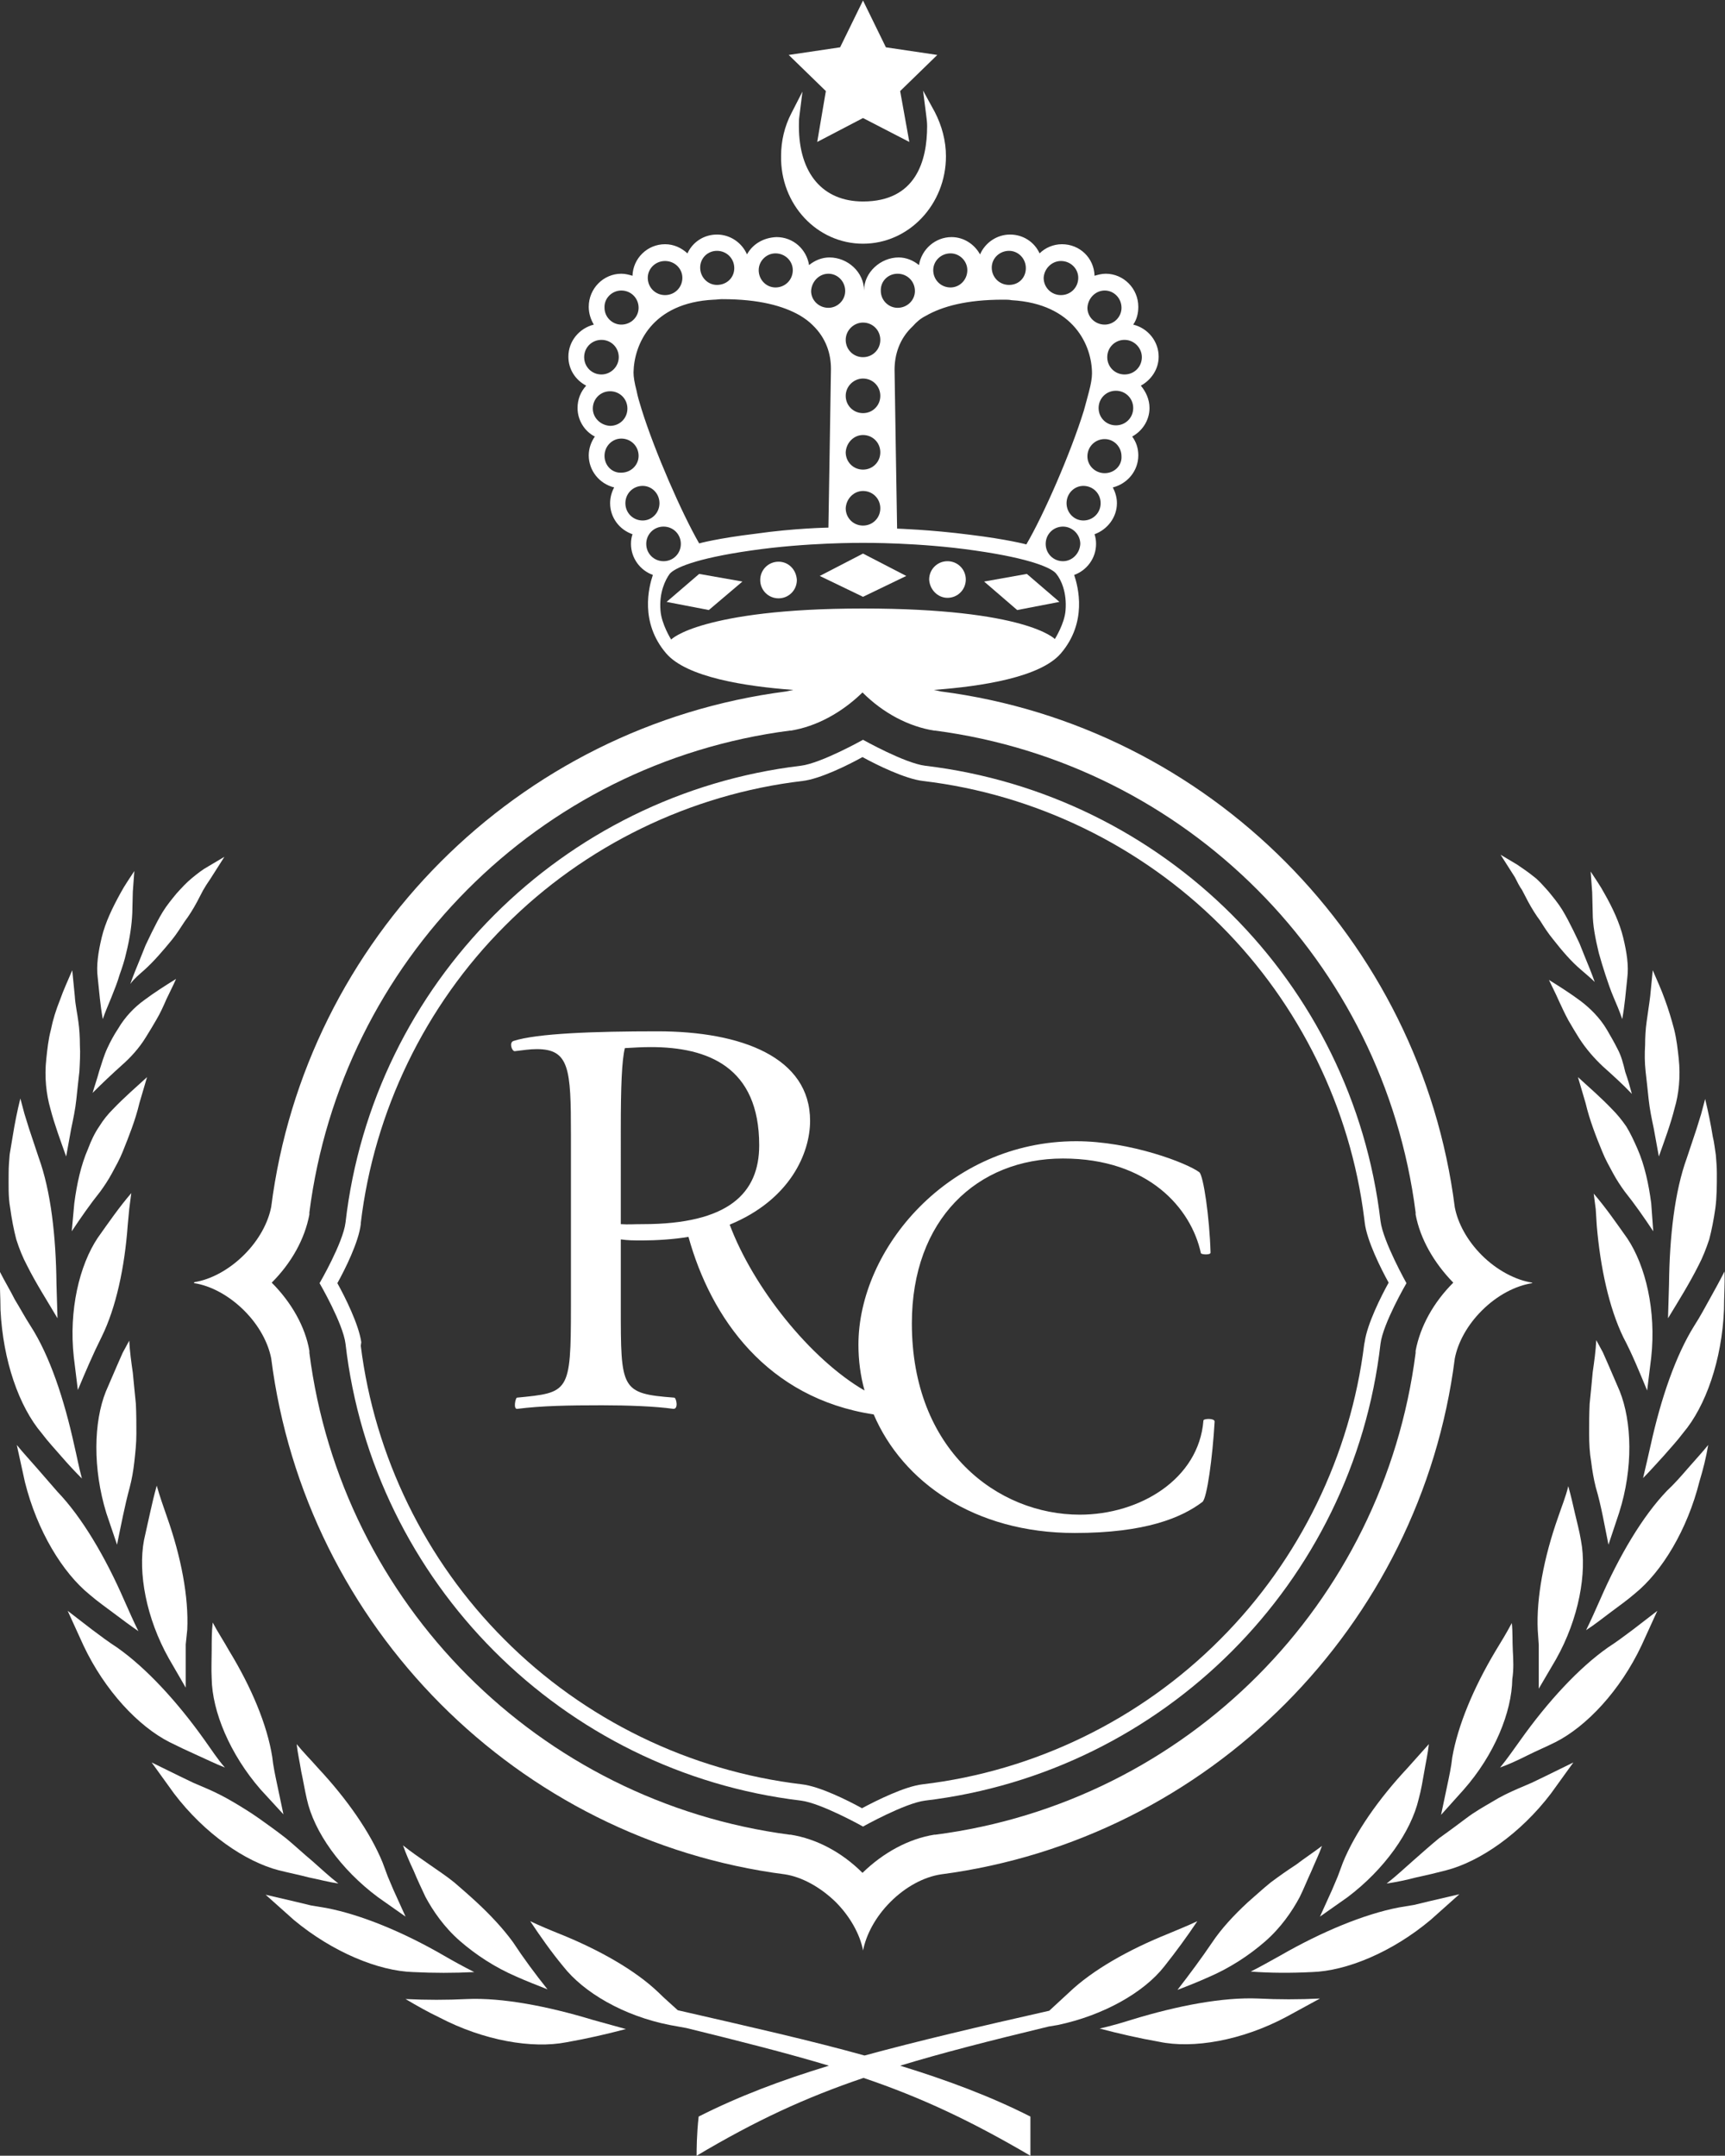 <?xml version="1.0" encoding="utf-8"?>
<!-- Generator: Adobe Illustrator 26.1.0, SVG Export Plug-In . SVG Version: 6.00 Build 0)  -->
<svg version="1.1" id="Group_589" xmlns="http://www.w3.org/2000/svg" xmlns:xlink="http://www.w3.org/1999/xlink" x="0px" y="0px"
	 viewBox="0 0 33.9 42.37" style="enable-background:new 0 0 33.9 42.37;" xml:space="preserve">
<rect x="0" y="0" width="33.9" height="42.37" fill="#333333" stroke="none"/>
<style type="text/css">
	.st0{fill:#FFFFFF;}
</style>
<path class="st0" d="M6.79,26.41c0.54,4.69,4.26,8.42,8.95,8.98c0.4,0.05,1.22,0.51,1.22,0.51s0.82-0.46,1.22-0.51
	c4.69-0.56,8.41-4.28,8.95-8.98l0,0c0.05-0.4,0.51-1.19,0.51-1.19s-0.46-0.82-0.51-1.22l0,0c-0.55-4.69-4.26-8.39-8.95-8.95
	c-0.4-0.05-1.22-0.51-1.22-0.51s-0.82,0.46-1.22,0.51c-4.69,0.56-8.41,4.28-8.95,8.98v0c-0.05,0.4-0.51,1.19-0.51,1.19
	S6.74,26.01,6.79,26.41L6.79,26.41z M6.63,25.22c0.15-0.27,0.42-0.81,0.46-1.16l0-0.02l0,0c0.26-2.19,1.26-4.27,2.83-5.84
	c1.57-1.58,3.65-2.59,5.85-2.85c0.35-0.04,0.91-0.32,1.18-0.47c0.27,0.15,0.84,0.43,1.19,0.47c2.2,0.26,4.28,1.27,5.85,2.84
	c1.55,1.55,2.55,3.59,2.82,5.76l0.01,0.08c0.04,0.35,0.32,0.91,0.47,1.18c-0.15,0.27-0.42,0.81-0.47,1.16l-0.01,0.05
	c-0.27,2.18-1.27,4.24-2.83,5.8c-1.57,1.58-3.65,2.59-5.85,2.85c-0.35,0.04-0.91,0.32-1.19,0.47c-0.27-0.15-0.83-0.43-1.18-0.47
	c-2.2-0.26-4.28-1.27-5.85-2.85c-1.55-1.55-2.55-3.6-2.82-5.77L7.1,26.38C7.05,26.03,6.78,25.49,6.63,25.22z"/>
<path class="st0" d="M3.81,25.21L3.81,25.21L3.81,25.21c0,0.01,0.01,0.01,0.01,0.01c0.32,0.05,0.68,0.24,0.98,0.54
	c0.29,0.29,0.47,0.63,0.53,0.94c0.67,5.27,4.84,9.46,10.1,10.14c0.32,0.05,0.68,0.24,0.99,0.54c0.29,0.29,0.48,0.64,0.54,0.95
	c0,0.01,0,0.02,0,0.03c0,0,0,0,0,0.01c0-0.01,0-0.02,0-0.03c0.06-0.31,0.24-0.66,0.54-0.96c0.3-0.3,0.66-0.49,0.99-0.54
	c5.26-0.69,9.43-4.88,10.1-10.14c0.06-0.31,0.24-0.65,0.53-0.94c0.31-0.31,0.67-0.49,0.99-0.54v-0.01
	c-0.32-0.05-0.69-0.24-0.99-0.54c-0.29-0.29-0.47-0.63-0.53-0.94c-0.67-5.27-4.84-9.46-10.1-10.14c-0.04-0.01-0.09-0.02-0.14-0.03
	c0.95-0.07,2.1-0.25,2.5-0.72c0.52-0.61,0.34-1.3,0.26-1.54c0.25-0.09,0.43-0.33,0.43-0.61c0-0.07-0.01-0.13-0.03-0.19
	c0.25-0.09,0.44-0.33,0.44-0.61c0-0.11-0.03-0.21-0.08-0.31c0.28-0.07,0.5-0.32,0.5-0.63c0-0.14-0.04-0.26-0.12-0.37
	c0.2-0.11,0.34-0.32,0.34-0.56c0-0.17-0.07-0.32-0.17-0.44c0.2-0.11,0.35-0.32,0.35-0.57c0-0.3-0.21-0.56-0.5-0.63
	c0.07-0.1,0.1-0.22,0.1-0.35c0-0.36-0.29-0.65-0.64-0.65c-0.08,0-0.15,0.02-0.22,0.04c-0.01-0.35-0.29-0.62-0.64-0.62
	c-0.17,0-0.33,0.07-0.44,0.18c-0.1-0.22-0.32-0.37-0.58-0.37c-0.26,0-0.49,0.16-0.59,0.39c-0.11-0.2-0.32-0.34-0.56-0.34
	c-0.32,0-0.59,0.24-0.64,0.55c-0.11-0.09-0.25-0.15-0.4-0.15c-0.35,0-0.68,0.29-0.68,0.65c0-0.36-0.32-0.65-0.68-0.65
	c-0.15,0-0.29,0.06-0.4,0.15c-0.05-0.31-0.31-0.55-0.64-0.55C15,4.67,14.79,4.8,14.68,5c-0.1-0.23-0.33-0.39-0.59-0.39
	c-0.26,0-0.48,0.15-0.58,0.37c-0.12-0.11-0.27-0.18-0.44-0.18c-0.35,0-0.63,0.28-0.64,0.62c-0.07-0.02-0.14-0.04-0.22-0.04
	c-0.35,0-0.64,0.29-0.64,0.65c0,0.13,0.04,0.25,0.1,0.35c-0.28,0.07-0.5,0.32-0.5,0.63c0,0.25,0.14,0.46,0.35,0.57
	c-0.11,0.12-0.17,0.27-0.17,0.44c0,0.24,0.14,0.46,0.34,0.56c-0.07,0.1-0.12,0.23-0.12,0.37c0,0.3,0.21,0.56,0.5,0.63
	c-0.05,0.09-0.08,0.2-0.08,0.31c0,0.28,0.18,0.52,0.44,0.61c-0.02,0.06-0.03,0.12-0.03,0.19c0,0.28,0.18,0.52,0.43,0.61
	c-0.08,0.24-0.26,0.93,0.26,1.54c0.4,0.47,1.55,0.65,2.5,0.72c-0.05,0.01-0.09,0.02-0.14,0.03C10.17,14.27,6,18.46,5.33,23.72
	c-0.06,0.31-0.24,0.65-0.53,0.94c-0.3,0.3-0.66,0.49-0.98,0.54C3.82,25.21,3.81,25.21,3.81,25.21z M20.89,11.03
	c-0.19,0-0.34-0.15-0.34-0.34c0-0.19,0.15-0.34,0.34-0.34c0.18,0,0.34,0.15,0.34,0.34C21.22,10.88,21.07,11.03,20.89,11.03z
	 M21.29,10.23c-0.18,0-0.33-0.15-0.33-0.34c0-0.19,0.15-0.34,0.33-0.34c0.19,0,0.34,0.15,0.34,0.34
	C21.63,10.08,21.48,10.23,21.29,10.23z M21.71,9.3c-0.19,0-0.34-0.15-0.34-0.33c0-0.19,0.15-0.34,0.34-0.34
	c0.18,0,0.33,0.15,0.33,0.34C22.05,9.15,21.9,9.3,21.71,9.3z M21.93,8.36c-0.19,0-0.34-0.15-0.34-0.34c0-0.19,0.15-0.34,0.34-0.34
	s0.34,0.15,0.34,0.34C22.27,8.21,22.12,8.36,21.93,8.36z M22.44,7.02c0,0.19-0.15,0.34-0.34,0.34s-0.34-0.15-0.34-0.34
	s0.15-0.34,0.34-0.34S22.44,6.84,22.44,7.02z M21.71,5.71c0.18,0,0.33,0.15,0.33,0.34c0,0.18-0.15,0.33-0.33,0.33
	c-0.19,0-0.34-0.15-0.34-0.33C21.38,5.86,21.53,5.71,21.71,5.71z M20.85,5.13c0.19,0,0.34,0.15,0.34,0.33
	c0,0.19-0.15,0.34-0.34,0.34c-0.19,0-0.34-0.15-0.34-0.34C20.52,5.28,20.67,5.13,20.85,5.13z M19.83,4.93
	c0.18,0,0.33,0.15,0.33,0.34S20.02,5.6,19.83,5.6c-0.19,0-0.34-0.15-0.34-0.34S19.65,4.93,19.83,4.93z M18.68,4.98
	c0.18,0,0.33,0.15,0.33,0.33c0,0.19-0.15,0.34-0.33,0.34c-0.19,0-0.34-0.15-0.34-0.34C18.34,5.13,18.49,4.98,18.68,4.98z
	 M18.19,6.21c0.33-0.19,0.81-0.32,1.52-0.32c0.01,0,0.02,0,0.02,0c0.05,0,0.1,0,0.15,0.01c1.23,0.07,1.58,0.9,1.58,1.44
	c0,0.09-0.02,0.21-0.06,0.36c-0.03,0.11-0.06,0.23-0.1,0.37c-0.26,0.84-0.79,2.05-1.13,2.63c0,0-0.37-0.1-1.11-0.19
	c-0.77-0.1-1.43-0.12-1.43-0.12s-0.05-3.02-0.05-3.12c0-0.29,0.09-0.61,0.36-0.86C18.01,6.33,18.09,6.26,18.19,6.21z M17.64,5.38
	c0.19,0,0.34,0.15,0.34,0.34c0,0.18-0.15,0.33-0.34,0.33c-0.18,0-0.33-0.15-0.33-0.33C17.3,5.53,17.45,5.38,17.64,5.38z M16.96,6.34
	c0.19,0,0.34,0.15,0.34,0.34s-0.15,0.34-0.34,0.34s-0.34-0.15-0.34-0.34S16.78,6.34,16.96,6.34z M16.96,7.44
	c0.19,0,0.34,0.15,0.34,0.34s-0.15,0.34-0.34,0.34s-0.34-0.15-0.34-0.34S16.78,7.44,16.96,7.44z M16.96,8.55
	c0.19,0,0.34,0.15,0.34,0.34c0,0.19-0.15,0.34-0.34,0.34s-0.34-0.15-0.34-0.34C16.63,8.7,16.78,8.55,16.96,8.55z M16.96,9.65
	c0.19,0,0.34,0.15,0.34,0.34c0,0.19-0.15,0.34-0.34,0.34s-0.34-0.15-0.34-0.34C16.63,9.8,16.78,9.65,16.96,9.65z M16.28,5.38
	c0.18,0,0.33,0.15,0.33,0.34c0,0.18-0.15,0.33-0.33,0.33c-0.19,0-0.34-0.15-0.34-0.33C15.95,5.53,16.1,5.38,16.28,5.38z M15.24,4.98
	c0.19,0,0.34,0.15,0.34,0.33c0,0.19-0.15,0.34-0.34,0.34c-0.18,0-0.33-0.15-0.33-0.34C14.91,5.13,15.06,4.98,15.24,4.98z
	 M14.09,4.93c0.19,0,0.34,0.15,0.34,0.34S14.28,5.6,14.09,5.6c-0.18,0-0.33-0.15-0.33-0.34S13.91,4.93,14.09,4.93z M13.07,5.13
	c0.19,0,0.34,0.15,0.34,0.33c0,0.19-0.15,0.34-0.34,0.34c-0.19,0-0.34-0.15-0.34-0.34C12.73,5.28,12.88,5.13,13.07,5.13z
	 M14.03,5.89c0.05,0,0.1-0.01,0.15-0.01c0.01,0,0.02,0,0.02,0c0.71,0,1.19,0.13,1.52,0.32c0.1,0.06,0.18,0.12,0.25,0.19
	c0.27,0.26,0.36,0.57,0.36,0.86c0,0.1-0.05,3.12-0.05,3.12s-0.66,0.01-1.43,0.12c-0.75,0.09-1.11,0.19-1.11,0.19
	c-0.34-0.59-0.87-1.8-1.13-2.63c-0.04-0.13-0.08-0.26-0.1-0.37c-0.04-0.15-0.06-0.27-0.06-0.36C12.46,6.78,12.8,5.95,14.03,5.89z
	 M12.21,5.71c0.19,0,0.34,0.15,0.34,0.34c0,0.18-0.15,0.33-0.34,0.33c-0.18,0-0.33-0.15-0.33-0.33C11.87,5.86,12.03,5.71,12.21,5.71
	z M11.48,7.02c0-0.19,0.15-0.34,0.34-0.34c0.19,0,0.34,0.15,0.34,0.34S12,7.36,11.82,7.36C11.63,7.36,11.48,7.21,11.48,7.02z
	 M11.65,8.03c0-0.19,0.15-0.34,0.34-0.34c0.19,0,0.34,0.15,0.34,0.34c0,0.19-0.15,0.34-0.34,0.34C11.8,8.36,11.65,8.21,11.65,8.03z
	 M11.88,8.96c0-0.19,0.15-0.34,0.33-0.34c0.19,0,0.34,0.15,0.34,0.34c0,0.18-0.15,0.33-0.34,0.33C12.03,9.3,11.88,9.15,11.88,8.96z
	 M12.29,9.89c0-0.19,0.15-0.34,0.34-0.34c0.18,0,0.33,0.15,0.33,0.34c0,0.19-0.15,0.34-0.33,0.34
	C12.44,10.23,12.29,10.08,12.29,9.89z M12.7,10.69c0-0.19,0.15-0.34,0.34-0.34c0.19,0,0.34,0.15,0.34,0.34
	c0,0.19-0.15,0.34-0.34,0.34C12.85,11.03,12.7,10.88,12.7,10.69z M13.87,12.27c-0.54,0.15-0.68,0.3-0.68,0.3S13,12.27,12.98,12
	c-0.03-0.36,0.1-0.61,0.18-0.72c0.09-0.11,0.48-0.3,1.6-0.46c1.1-0.16,2.17-0.15,2.2-0.15l0,0h0h0l0,0c0.03,0,1.1-0.01,2.2,0.15
	c1.12,0.16,1.52,0.35,1.6,0.46c0.09,0.11,0.21,0.36,0.18,0.72c-0.02,0.26-0.21,0.56-0.21,0.56s-0.14-0.15-0.68-0.3
	c-0.54-0.15-1.49-0.3-3.09-0.3l0,0h0h0l0,0C15.35,11.96,14.41,12.12,13.87,12.27z M5.34,25.21c0.39-0.39,0.65-0.86,0.74-1.34l0-0.02
	l0-0.02c0.63-4.93,4.5-8.83,9.44-9.47l0.01,0l0.01,0c0.5-0.08,1-0.35,1.41-0.75c0.41,0.41,0.91,0.67,1.41,0.75l0.01,0l0.01,0
	c4.93,0.65,8.81,4.54,9.44,9.47l0,0.02l0,0.02c0.09,0.48,0.36,0.95,0.74,1.34l0,0c-0.39,0.39-0.65,0.86-0.74,1.34l0,0.02l0,0.02
	c-0.63,4.93-4.5,8.83-9.44,9.47l-0.01,0l-0.01,0c-0.5,0.08-1,0.35-1.41,0.75c-0.41-0.41-0.91-0.67-1.41-0.75l-0.01,0l-0.01,0
	c-4.93-0.65-8.81-4.54-9.44-9.47l0-0.02l0-0.02C6,26.08,5.73,25.6,5.34,25.21L5.34,25.21z"/>
<path class="st0" d="M25.28,39.64c0.22-0.12,0.44-0.24,0.66-0.36c-0.41,0.02-0.82,0.02-1.21,0c-0.7-0.03-1.58,0.14-2.47,0.41
	c-0.22,0.07-0.43,0.13-0.65,0.18c0.38,0.1,0.77,0.19,1.17,0.26C23.44,40.27,24.4,40.11,25.28,39.64z"/>
<path class="st0" d="M13.69,42.37c1.16-0.69,2.13-1.14,3.28-1.53c1.15,0.39,2.12,0.85,3.28,1.53c0-0.11,0-0.41,0-0.77
	c-0.79-0.4-1.62-0.71-2.56-1c0.82-0.25,1.76-0.49,2.92-0.77c0.06-0.01,0.12-0.02,0.18-0.03c0.9-0.19,1.69-0.64,2.09-1.15
	c0.23-0.29,0.45-0.59,0.65-0.89c-0.19,0.09-0.39,0.17-0.58,0.25c-0.77,0.31-1.48,0.71-1.94,1.15c-0.13,0.12-0.26,0.24-0.39,0.36
	c-1.42,0.32-2.6,0.6-3.63,0.88c-1.04-0.29-2.23-0.56-3.67-0.89c-0.13-0.12-0.26-0.23-0.38-0.35c-0.46-0.44-1.17-0.84-1.94-1.15
	c-0.2-0.08-0.39-0.16-0.58-0.25c0.2,0.3,0.41,0.6,0.65,0.89c0.4,0.51,1.18,0.97,2.09,1.15c0.11,0.02,0.22,0.04,0.33,0.06
	c1.1,0.27,2,0.5,2.8,0.74c-0.95,0.29-1.77,0.6-2.56,1C13.69,41.96,13.69,42.26,13.69,42.37z"/>
<path class="st0" d="M25.78,38.76c0.68-0.02,1.58-0.39,2.34-1.03l0.56-0.5l-0.6,0.14l-0.29,0.07l-0.3,0.05
	c-0.68,0.13-1.52,0.48-2.32,0.94c-0.2,0.11-0.39,0.22-0.59,0.32C24.97,38.78,25.38,38.78,25.78,38.76z"/>
<path class="st0" d="M24.97,37c-0.16,0.13-0.3,0.26-0.45,0.39c-0.28,0.26-0.52,0.52-0.7,0.79c-0.21,0.31-0.44,0.62-0.68,0.93
	c0.21-0.08,0.41-0.16,0.61-0.25c0.42-0.18,0.8-0.43,1.11-0.7c0.31-0.27,0.53-0.59,0.68-0.87c0.08-0.16,0.15-0.34,0.23-0.51
	c0.07-0.17,0.15-0.33,0.21-0.5c-0.17,0.13-0.34,0.24-0.51,0.37C25.3,36.76,25.13,36.88,24.97,37z"/>
<path class="st0" d="M30.48,35.25l0.44-0.61l-0.55,0.27l-0.27,0.13l-0.28,0.12c-0.16,0.07-0.33,0.15-0.49,0.25
	c-0.17,0.1-0.35,0.2-0.52,0.33c-0.17,0.13-0.35,0.26-0.53,0.39c-0.17,0.14-0.35,0.3-0.52,0.45c-0.17,0.15-0.33,0.3-0.51,0.44
	c0.2-0.03,0.39-0.07,0.58-0.12c0.19-0.04,0.4-0.09,0.59-0.14C29.08,36.59,29.88,36.04,30.48,35.25z"/>
<path class="st0" d="M27.88,35.36c0.05-0.18,0.08-0.37,0.11-0.54c0.03-0.18,0.07-0.35,0.09-0.54c-0.14,0.16-0.28,0.31-0.42,0.47
	c-0.57,0.61-1.03,1.27-1.27,1.86l-0.1,0.27l-0.11,0.26l-0.24,0.53l0.54-0.38C27.21,36.74,27.73,36,27.88,35.36z"/>
<path class="st0" d="M32.26,32.34l0.31-0.68l-0.48,0.37c-0.16,0.12-0.32,0.24-0.49,0.35c-0.57,0.4-1.18,1.06-1.72,1.82
	c-0.13,0.18-0.26,0.37-0.4,0.54c0.19-0.07,0.36-0.15,0.54-0.24c0.18-0.09,0.37-0.17,0.55-0.26C31.18,33.93,31.84,33.23,32.26,32.34z
	"/>
<path class="st0" d="M29.73,32.44c-0.01-0.19,0-0.36-0.02-0.54c-0.1,0.19-0.21,0.37-0.32,0.55c-0.43,0.72-0.74,1.46-0.85,2.09
	c-0.02,0.19-0.06,0.37-0.1,0.56c-0.04,0.19-0.08,0.38-0.12,0.57l0.44-0.49c0.61-0.69,0.95-1.53,0.96-2.18
	C29.75,32.81,29.74,32.62,29.73,32.44z"/>
<path class="st0" d="M33.57,28.4c-0.13,0.16-0.27,0.31-0.4,0.46c-0.13,0.15-0.26,0.3-0.41,0.44c-0.48,0.5-0.94,1.28-1.31,2.13
	c-0.09,0.2-0.18,0.41-0.28,0.61c0.17-0.11,0.32-0.23,0.48-0.35c0.16-0.12,0.33-0.24,0.48-0.37c0.53-0.43,1.03-1.25,1.27-2.21
	C33.47,28.88,33.53,28.64,33.57,28.4z"/>
<path class="st0" d="M30.58,32.61c0.45-0.8,0.61-1.7,0.49-2.33c-0.03-0.18-0.08-0.37-0.12-0.54c-0.04-0.18-0.08-0.35-0.13-0.53
	c-0.05,0.21-0.13,0.4-0.2,0.61c-0.28,0.79-0.43,1.59-0.4,2.22l0.02,0.29l0,0.28v0.58L30.58,32.61z"/>
<path class="st0" d="M33.3,26.05c-0.37,0.59-0.66,1.44-0.86,2.35c-0.05,0.22-0.1,0.44-0.15,0.65c0.14-0.14,0.27-0.29,0.4-0.43
	c0.13-0.15,0.27-0.3,0.39-0.46c0.44-0.52,0.76-1.43,0.8-2.42c0-0.25,0.02-0.5,0.01-0.75c-0.09,0.18-0.19,0.36-0.29,0.54
	C33.5,25.71,33.41,25.88,33.3,26.05z"/>
<path class="st0" d="M31.27,27.29c-0.01,0.1-0.02,0.2-0.03,0.3c-0.01,0.2-0.01,0.4-0.01,0.59c0,0.19,0.01,0.38,0.04,0.55
	c0.02,0.17,0.05,0.34,0.09,0.5c0.11,0.37,0.17,0.74,0.25,1.13l0.21-0.63c0.28-0.88,0.25-1.79,0.01-2.39l-0.22-0.51l-0.11-0.25
	l-0.13-0.24c-0.01,0.21-0.04,0.42-0.07,0.63C31.29,27.08,31.28,27.19,31.27,27.29z"/>
<path class="st0" d="M32.78,25.91c0.2-0.33,0.42-0.68,0.6-1.04c0.08-0.15,0.15-0.33,0.21-0.51c0.05-0.19,0.09-0.4,0.12-0.61
	c0.03-0.22,0.03-0.45,0.03-0.69c0-0.12-0.01-0.24-0.02-0.36c-0.02-0.12-0.03-0.24-0.06-0.36c-0.04-0.25-0.09-0.49-0.15-0.74
	l-0.08,0.3l-0.09,0.29l-0.19,0.57c-0.24,0.66-0.34,1.55-0.35,2.48L32.78,25.91z"/>
<path class="st0" d="M31.9,26.28c0.18,0.34,0.32,0.69,0.47,1.05l0.08-0.65c0.1-0.92-0.11-1.8-0.47-2.34
	c-0.22-0.31-0.42-0.6-0.66-0.88l0.04,0.31l0.02,0.32C31.45,24.91,31.62,25.7,31.9,26.28z"/>
<path class="st0" d="M32.37,21.33c0.01,0.09,0.02,0.19,0.03,0.28c0.02,0.19,0.06,0.38,0.1,0.57l0.1,0.55
	c0.11-0.31,0.23-0.63,0.31-0.95c0.08-0.27,0.12-0.61,0.08-0.98c-0.02-0.18-0.04-0.37-0.09-0.57c-0.05-0.19-0.11-0.39-0.18-0.58
	c-0.07-0.2-0.16-0.39-0.24-0.58l-0.05,0.51c-0.02,0.17-0.05,0.34-0.07,0.5c-0.02,0.14-0.03,0.3-0.03,0.46
	c-0.01,0.17-0.01,0.34,0.01,0.52C32.35,21.15,32.36,21.24,32.37,21.33z"/>
<path class="st0" d="M31.68,21.8c-0.21-0.22-0.45-0.43-0.67-0.63l0.15,0.51c0.08,0.34,0.21,0.67,0.33,0.96
	c0.06,0.15,0.14,0.29,0.21,0.42c0.07,0.13,0.15,0.25,0.23,0.36c0.2,0.25,0.38,0.51,0.56,0.78l-0.04-0.55
	c-0.05-0.38-0.13-0.75-0.27-1.07c-0.07-0.16-0.14-0.31-0.22-0.44C31.87,22.01,31.78,21.9,31.68,21.8z"/>
<path class="st0" d="M31.3,17.94c0,0.24,0.05,0.5,0.12,0.79c0.04,0.14,0.08,0.28,0.13,0.43c0.05,0.15,0.1,0.3,0.16,0.44
	c0.06,0.14,0.12,0.28,0.17,0.43c0.05-0.27,0.07-0.53,0.1-0.81c0.03-0.24-0.01-0.5-0.08-0.79c-0.07-0.29-0.21-0.59-0.37-0.87
	c-0.08-0.15-0.18-0.29-0.27-0.43c0.01,0.14,0.02,0.27,0.03,0.41L31.3,17.94z"/>
<path class="st0" d="M29.91,17.49l0.12,0.23c0.07,0.13,0.15,0.26,0.24,0.38c0.08,0.13,0.16,0.25,0.25,0.36
	c0.18,0.23,0.36,0.44,0.55,0.6c0.09,0.08,0.19,0.16,0.27,0.24c-0.06-0.17-0.13-0.34-0.2-0.51l-0.1-0.25l-0.12-0.25
	c-0.07-0.14-0.14-0.28-0.22-0.41c-0.08-0.13-0.18-0.25-0.27-0.36c-0.1-0.11-0.19-0.22-0.3-0.3c-0.11-0.09-0.22-0.16-0.32-0.23
	l-0.32-0.19l0.28,0.44C29.82,17.34,29.86,17.42,29.91,17.49z"/>
<path class="st0" d="M31.79,20.62c-0.07-0.14-0.14-0.26-0.21-0.38c-0.14-0.24-0.34-0.43-0.51-0.56c-0.2-0.15-0.42-0.29-0.63-0.42
	c0.06,0.13,0.13,0.26,0.19,0.4c0.06,0.13,0.12,0.26,0.19,0.39c0.07,0.12,0.14,0.24,0.21,0.35c0.14,0.22,0.31,0.41,0.47,0.56
	c0.19,0.17,0.39,0.35,0.57,0.54c-0.04-0.15-0.08-0.29-0.13-0.43C31.9,20.9,31.86,20.75,31.79,20.62z"/>
<path class="st0" d="M11.13,40.14c0.4-0.07,0.79-0.16,1.17-0.26c-0.22-0.06-0.43-0.12-0.65-0.18c-0.89-0.27-1.78-0.44-2.47-0.41
	c-0.4,0.02-0.8,0.02-1.21,0c0.22,0.13,0.43,0.25,0.66,0.36C9.51,40.11,10.46,40.27,11.13,40.14z"/>
<path class="st0" d="M8.12,38.76c0.4,0.02,0.8,0.02,1.2,0c-0.2-0.1-0.4-0.21-0.59-0.32c-0.81-0.47-1.64-0.81-2.32-0.94l-0.3-0.05
	l-0.29-0.07l-0.6-0.14l0.56,0.5C6.54,38.37,7.44,38.74,8.12,38.76z"/>
<path class="st0" d="M9.37,37.39C9.23,37.26,9.08,37.13,8.93,37c-0.16-0.13-0.33-0.24-0.5-0.36c-0.17-0.12-0.35-0.24-0.51-0.37
	c0.06,0.17,0.13,0.33,0.21,0.5c0.07,0.17,0.15,0.34,0.23,0.51c0.15,0.28,0.37,0.6,0.68,0.87c0.31,0.27,0.69,0.52,1.11,0.7
	c0.2,0.09,0.41,0.17,0.61,0.25c-0.24-0.3-0.47-0.61-0.68-0.93C9.89,37.91,9.65,37.65,9.37,37.39z"/>
<path class="st0" d="M5.48,36.76c0.2,0.05,0.4,0.09,0.59,0.14c0.2,0.04,0.38,0.09,0.58,0.12c-0.18-0.14-0.34-0.29-0.51-0.44
	c-0.18-0.15-0.35-0.31-0.52-0.45c-0.18-0.14-0.36-0.27-0.53-0.39c-0.17-0.12-0.35-0.23-0.52-0.33c-0.17-0.1-0.33-0.18-0.49-0.25
	L3.8,35.04l-0.27-0.13l-0.55-0.27l0.44,0.61C4.02,36.04,4.82,36.59,5.48,36.76z"/>
<path class="st0" d="M7.43,37.29l0.54,0.38l-0.24-0.53l-0.11-0.26l-0.1-0.27c-0.24-0.59-0.7-1.25-1.27-1.86
	c-0.14-0.16-0.29-0.31-0.42-0.47c0.02,0.18,0.06,0.35,0.09,0.54c0.04,0.18,0.07,0.37,0.11,0.54C6.17,36,6.69,36.74,7.43,37.29z"/>
<path class="st0" d="M3.33,34.24c0.18,0.09,0.37,0.18,0.55,0.26c0.18,0.08,0.36,0.17,0.54,0.24c-0.15-0.17-0.27-0.36-0.4-0.54
	c-0.54-0.76-1.15-1.42-1.72-1.82c-0.17-0.11-0.33-0.23-0.49-0.35l-0.48-0.37l0.31,0.68C2.06,33.23,2.72,33.93,3.33,34.24z"/>
<path class="st0" d="M5.57,35.66c-0.04-0.19-0.08-0.38-0.12-0.57c-0.04-0.19-0.08-0.37-0.1-0.56c-0.1-0.63-0.41-1.37-0.85-2.09
	c-0.1-0.18-0.22-0.36-0.32-0.55c-0.02,0.18-0.02,0.36-0.02,0.54c0,0.18-0.01,0.37,0,0.56c0.01,0.65,0.36,1.49,0.96,2.18L5.57,35.66z
	"/>
<path class="st0" d="M0.73,28.86c-0.13-0.15-0.27-0.3-0.4-0.46c0.05,0.24,0.11,0.49,0.16,0.73c0.24,0.96,0.74,1.78,1.27,2.21
	c0.15,0.13,0.32,0.25,0.48,0.37c0.16,0.12,0.32,0.24,0.48,0.35c-0.1-0.2-0.19-0.41-0.28-0.61c-0.37-0.85-0.83-1.63-1.31-2.13
	C0.99,29.16,0.86,29.01,0.73,28.86z"/>
<path class="st0" d="M3.68,32.03c0.03-0.64-0.12-1.43-0.4-2.22c-0.07-0.2-0.14-0.4-0.2-0.61c-0.05,0.18-0.09,0.35-0.13,0.53
	c-0.04,0.18-0.08,0.36-0.12,0.54c-0.12,0.64,0.04,1.53,0.49,2.33l0.33,0.57V32.6l0-0.28L3.68,32.03z"/>
<path class="st0" d="M0.82,28.17c0.12,0.16,0.26,0.31,0.39,0.46s0.26,0.29,0.4,0.43c-0.06-0.22-0.1-0.44-0.15-0.65
	c-0.2-0.91-0.48-1.76-0.86-2.35c-0.11-0.17-0.2-0.34-0.31-0.52C0.2,25.36,0.09,25.18,0,25c-0.01,0.25,0.01,0.5,0.01,0.75
	C0.06,26.74,0.37,27.64,0.82,28.17z"/>
<path class="st0" d="M2.3,30.36c0.08-0.39,0.15-0.76,0.25-1.13c0.04-0.15,0.07-0.32,0.09-0.5c0.02-0.18,0.04-0.36,0.04-0.55
	c0-0.19,0-0.39-0.01-0.59c-0.01-0.1-0.02-0.2-0.03-0.3c-0.01-0.1-0.02-0.21-0.03-0.31c-0.03-0.21-0.06-0.42-0.07-0.63l-0.13,0.24
	L2.3,26.84l-0.22,0.51c-0.24,0.6-0.26,1.51,0.01,2.39L2.3,30.36z"/>
<path class="st0" d="M0.32,24.36c0.06,0.19,0.13,0.36,0.21,0.51c0.18,0.36,0.4,0.7,0.6,1.04l-0.02-0.67C1.1,24.3,1,23.41,0.76,22.75
	l-0.19-0.57l-0.09-0.29l-0.08-0.3c-0.06,0.24-0.11,0.49-0.15,0.74c-0.02,0.12-0.04,0.24-0.06,0.36c-0.01,0.12-0.02,0.24-0.02,0.36
	c0,0.24-0.01,0.47,0.03,0.69C0.23,23.96,0.27,24.17,0.32,24.36z"/>
<path class="st0" d="M2.54,23.76l0.04-0.31c-0.24,0.28-0.44,0.57-0.66,0.88c-0.36,0.54-0.57,1.42-0.47,2.34l0.08,0.65
	c0.15-0.36,0.3-0.71,0.47-1.05c0.28-0.57,0.45-1.36,0.51-2.19L2.54,23.76z"/>
<path class="st0" d="M1.3,22.73l0.1-0.55c0.04-0.19,0.08-0.38,0.1-0.57c0.01-0.09,0.02-0.19,0.03-0.28
	c0.01-0.09,0.02-0.18,0.03-0.27c0.01-0.18,0.02-0.35,0.01-0.52c0-0.16-0.01-0.32-0.03-0.46c-0.02-0.16-0.06-0.33-0.07-0.5
	l-0.05-0.51c-0.08,0.19-0.17,0.38-0.24,0.58C1.1,19.85,1.04,20.04,1,20.24c-0.05,0.19-0.07,0.38-0.09,0.57
	c-0.04,0.36,0,0.7,0.08,0.98C1.07,22.1,1.19,22.42,1.3,22.73z"/>
<path class="st0" d="M1.41,24.2c0.18-0.27,0.36-0.53,0.56-0.78c0.08-0.11,0.16-0.23,0.23-0.36c0.07-0.13,0.15-0.27,0.21-0.42
	c0.12-0.3,0.25-0.62,0.33-0.96l0.15-0.51c-0.22,0.2-0.46,0.41-0.67,0.63c-0.1,0.1-0.19,0.21-0.27,0.34
	c-0.09,0.13-0.16,0.28-0.22,0.44c-0.14,0.32-0.22,0.69-0.27,1.07L1.41,24.2z"/>
<path class="st0" d="M2.02,20.03c0.05-0.15,0.11-0.28,0.17-0.43c0.06-0.15,0.12-0.3,0.16-0.44c0.05-0.14,0.1-0.29,0.13-0.43
	c0.07-0.28,0.11-0.55,0.12-0.79l0.01-0.41c0.01-0.14,0.02-0.27,0.03-0.41c-0.09,0.14-0.19,0.28-0.27,0.43
	c-0.16,0.29-0.3,0.58-0.37,0.87c-0.07,0.29-0.11,0.56-0.08,0.79C1.95,19.49,1.97,19.76,2.02,20.03z"/>
<path class="st0" d="M2.83,19.07c0.19-0.17,0.37-0.38,0.55-0.6c0.09-0.11,0.17-0.24,0.25-0.36c0.09-0.12,0.17-0.25,0.24-0.38
	l0.12-0.23c0.04-0.07,0.09-0.15,0.14-0.22l0.28-0.44l-0.32,0.19c-0.11,0.06-0.21,0.14-0.32,0.23c-0.11,0.09-0.2,0.19-0.3,0.3
	c-0.09,0.11-0.19,0.23-0.27,0.36c-0.08,0.13-0.15,0.27-0.22,0.41l-0.12,0.25l-0.1,0.25c-0.07,0.17-0.14,0.34-0.2,0.51
	C2.64,19.23,2.74,19.15,2.83,19.07z"/>
<path class="st0" d="M2.87,20.38c0.07-0.11,0.14-0.23,0.21-0.35c0.07-0.12,0.13-0.25,0.19-0.39c0.06-0.13,0.13-0.26,0.19-0.4
	c-0.21,0.13-0.43,0.27-0.63,0.42c-0.18,0.13-0.37,0.32-0.51,0.56c-0.08,0.12-0.15,0.25-0.21,0.38C2.04,20.75,2,20.9,1.95,21.05
	c-0.04,0.15-0.09,0.29-0.13,0.43c0.19-0.19,0.38-0.37,0.57-0.54C2.56,20.79,2.73,20.61,2.87,20.38z"/>
<path class="st0" d="M10.12,20.66c0.16-0.02,0.3-0.04,0.43-0.04c0.64,0,0.67,0.39,0.67,1.67v3.4c0,1.69-0.04,1.68-1.06,1.78
	c-0.03,0-0.08,0.24,0.01,0.22c0.47-0.06,1-0.07,1.66-0.07c0.5,0,1.05,0.02,1.4,0.07c0.11,0.01,0.06-0.22,0.02-0.22
	c-1.05-0.08-1.05-0.16-1.05-1.78v-1.33c0.16,0.02,0.22,0.02,0.44,0.02c0.24,0,0.6-0.02,0.89-0.07c0.44,1.59,1.54,3.17,3.64,3.49
	c0.57,1.33,1.98,2.33,3.95,2.33c1.39,0,2.1-0.3,2.51-0.61c0.09-0.07,0.2-0.88,0.24-1.58c0-0.07-0.22-0.06-0.22-0.02
	c-0.09,1.15-1.25,1.85-2.43,1.85c-1.61,0-3.3-1.26-3.3-3.76c0-2.04,1.28-3.24,2.97-3.24c1.68,0,2.52,0.98,2.71,1.86
	c0.01,0.03,0.19,0.04,0.19-0.01c-0.02-0.7-0.14-1.51-0.22-1.58c-0.24-0.18-1.35-0.61-2.42-0.61c-2.51,0-4.28,2.12-4.28,4
	c0,0.31,0.04,0.61,0.12,0.9c-1.07-0.62-2.19-2.03-2.65-3.26c1.19-0.49,1.58-1.41,1.58-2.04c0-1.25-1.35-1.76-3-1.76
	c-1.24,0-2.37,0.04-2.83,0.19C10,20.49,10.06,20.67,10.12,20.66z M12.2,22.18c0-0.82,0.02-1.34,0.08-1.58
	c0.19-0.01,0.33-0.02,0.51-0.02c1.12,0,2.13,0.39,2.13,1.93c0,0.94-0.6,1.55-2.29,1.55c-0.19,0-0.27,0.01-0.43,0L12.2,22.18
	L12.2,22.18z"/>
<polygon class="st0" points="16.06,2.79 16.96,2.32 17.87,2.79 17.69,1.79 18.42,1.08 17.41,0.93 16.96,0.01 16.51,0.93 15.5,1.08 
	16.23,1.79 "/>
<path class="st0" d="M16.96,4.79c0.9,0,1.63-0.77,1.63-1.72c0-0.3-0.08-0.6-0.22-0.87l-0.23-0.42l0.06,0.47
	c0.01,0.08,0.02,0.15,0.02,0.23c0,0.68-0.22,1.48-1.26,1.48c-0.79,0-1.26-0.55-1.26-1.48c0-0.07,0-0.13,0.01-0.2l0.06-0.48
	l-0.22,0.43c-0.13,0.25-0.2,0.54-0.2,0.83C15.33,4.02,16.06,4.79,16.96,4.79z"/>
<polygon class="st0" points="13.1,11.83 13.93,11.99 14.59,11.43 13.74,11.28 "/>
<path class="st0" d="M15.3,11.04c-0.2,0-0.36,0.16-0.36,0.36c0,0.2,0.16,0.36,0.36,0.36c0.2,0,0.36-0.16,0.36-0.36
	C15.65,11.2,15.5,11.04,15.3,11.04z"/>
<polygon class="st0" points="17.81,11.32 16.96,10.88 16.11,11.32 16.96,11.73 "/>
<path class="st0" d="M18.62,11.75c0.2,0,0.36-0.16,0.36-0.36c0-0.2-0.16-0.36-0.36-0.36c-0.2,0-0.36,0.16-0.36,0.36
	C18.27,11.59,18.43,11.75,18.62,11.75z"/>
<polygon class="st0" points="20.82,11.83 20.18,11.28 19.34,11.43 19.99,11.99 "/>
</svg>

